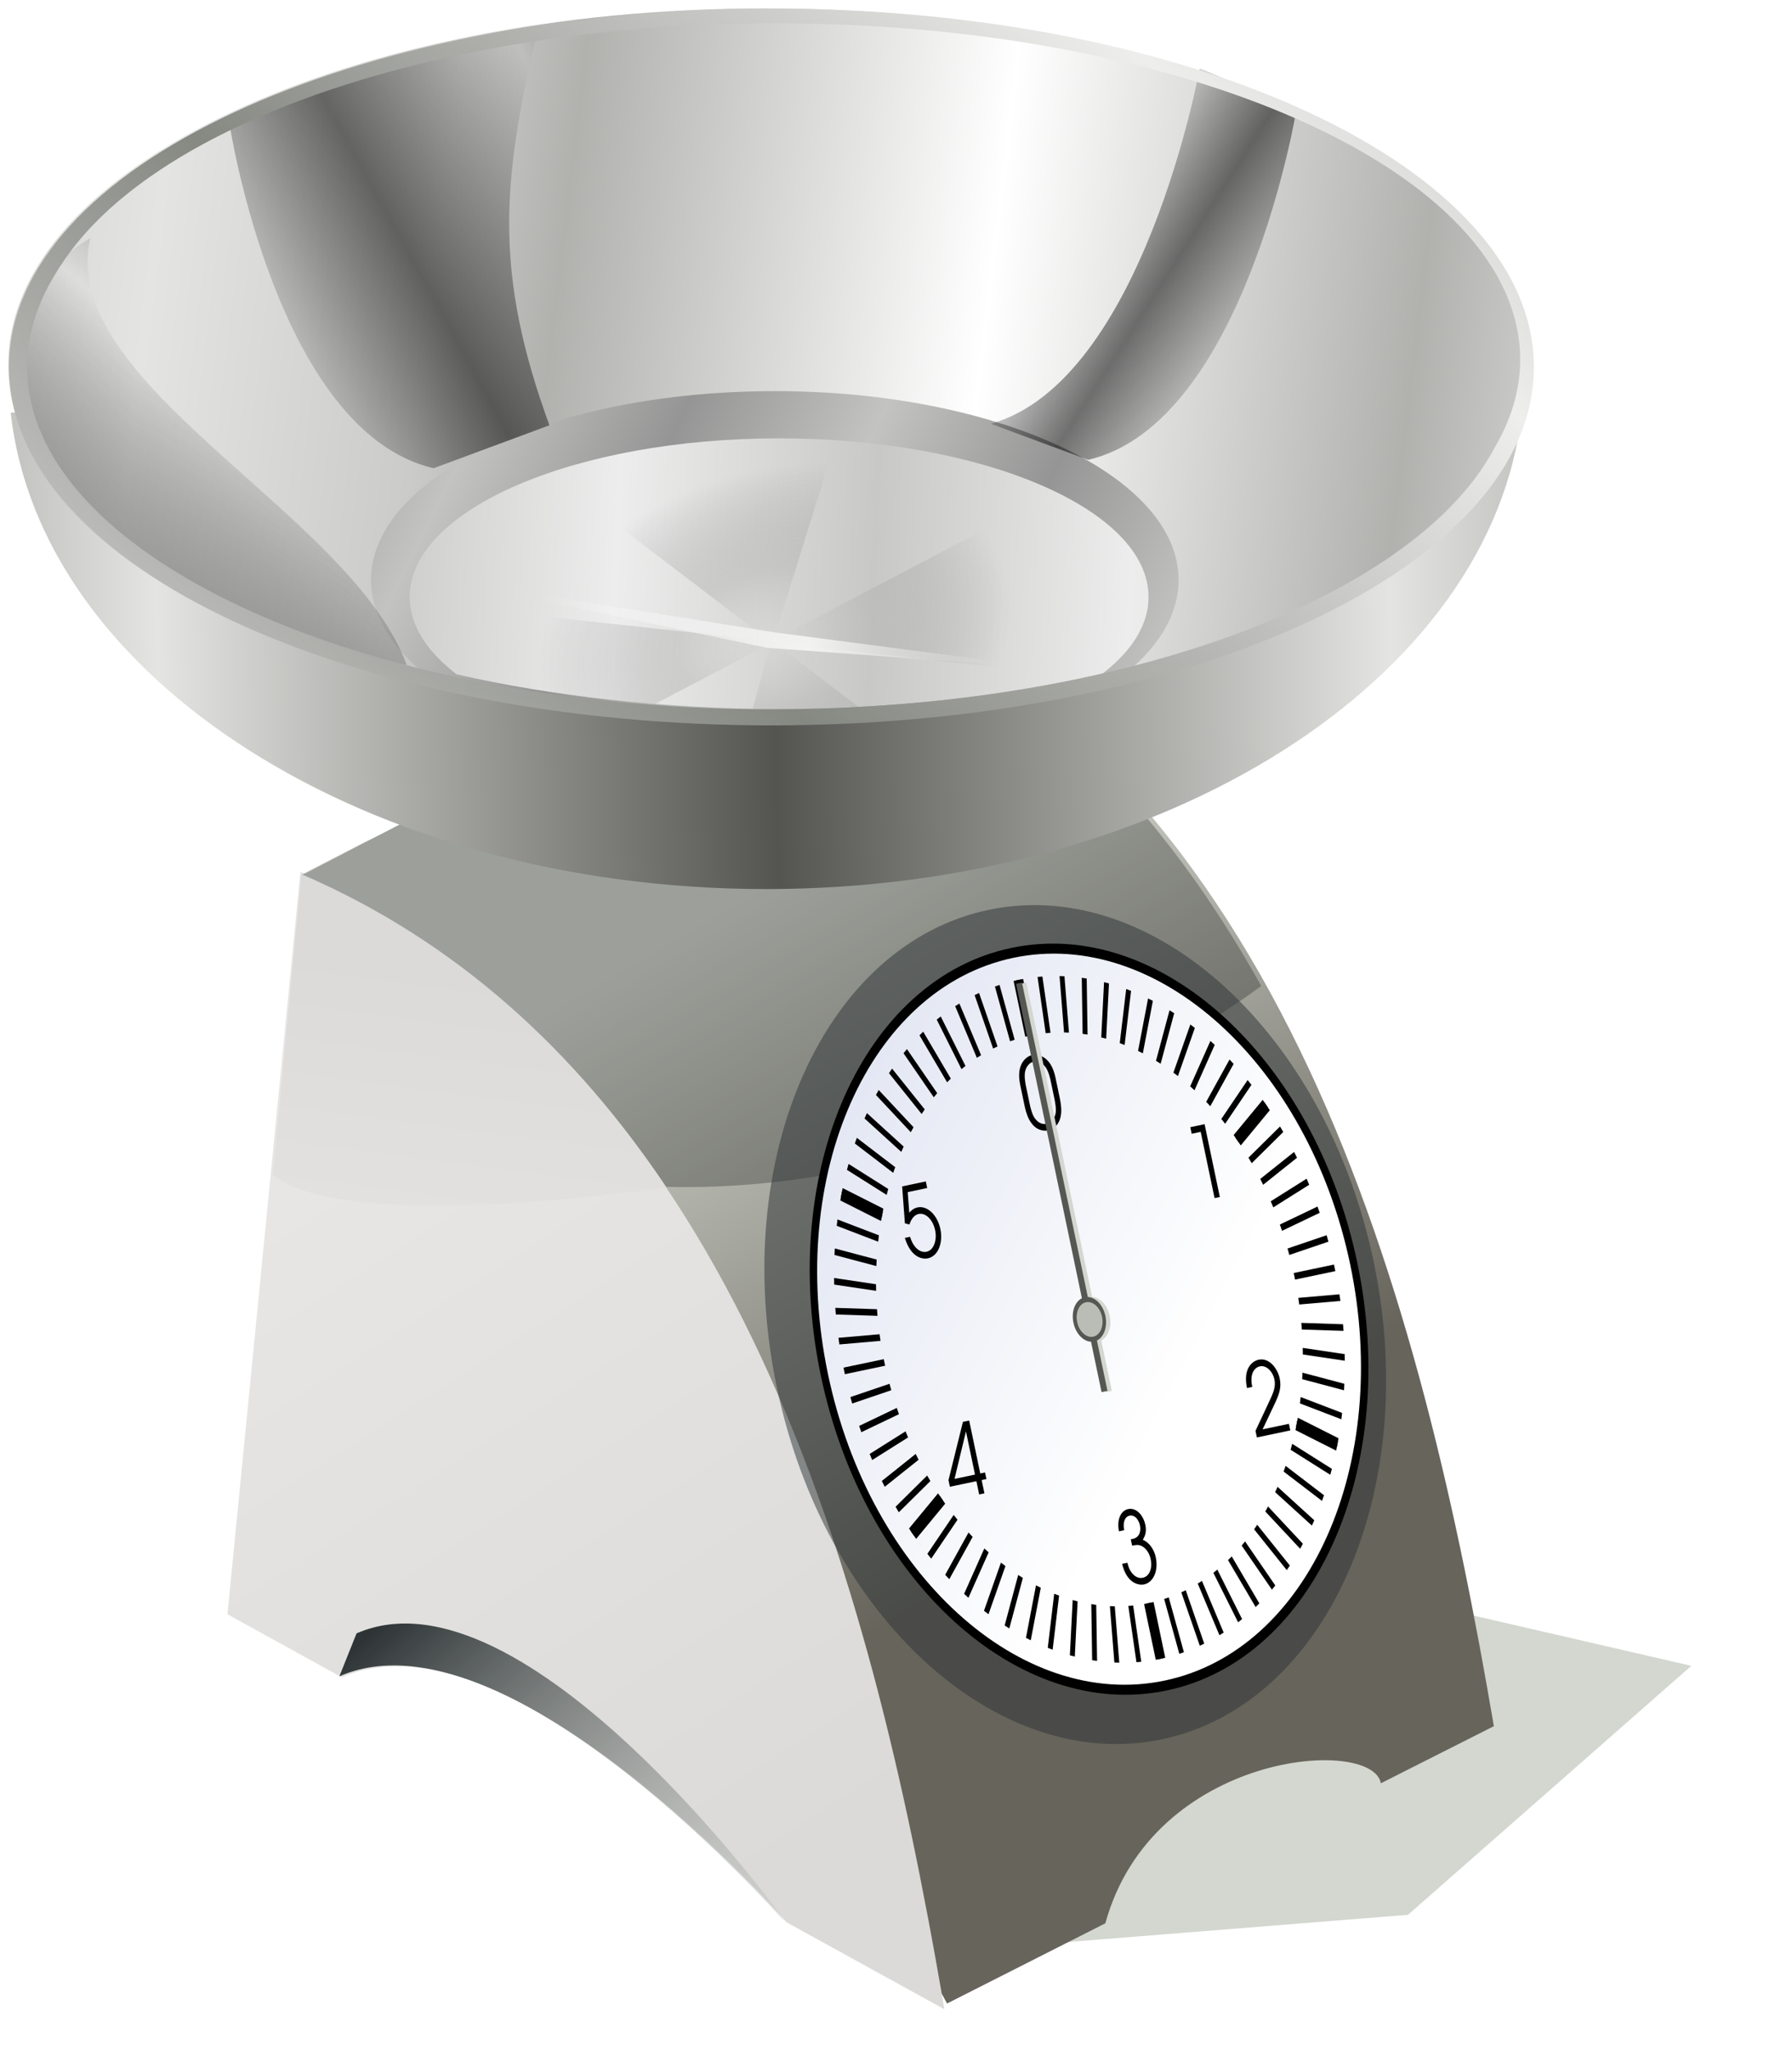 <?xml version="1.0" encoding="UTF-8" standalone="no"?>
<!-- Created with Inkscape (http://www.inkscape.org/) -->
<svg
    xmlns:inkscape="http://www.inkscape.org/namespaces/inkscape"
    xmlns:rdf="http://www.w3.org/1999/02/22-rdf-syntax-ns#"
    xmlns="http://www.w3.org/2000/svg"
    xmlns:sodipodi="http://sodipodi.sourceforge.net/DTD/sodipodi-0.dtd"
    xmlns:cc="http://creativecommons.org/ns#"
    xmlns:xlink="http://www.w3.org/1999/xlink"
    xmlns:dc="http://purl.org/dc/elements/1.1/"
    xmlns:svg="http://www.w3.org/2000/svg"
    xmlns:ns1="http://sozi.baierouge.fr"
    id="svg2"
    sodipodi:docname="balanza.svg"
    viewBox="0 0 208.73 238.77"
    version="1.1"
    inkscape:version="0.48.1 r9760"
  >
  <defs
      id="defs4"
    >
    <linearGradient
        id="linearGradient5675"
        inkscape:collect="always"
      >
      <stop
          id="stop5677"
          style="stop-color:#000000"
          offset="0"
      />
      <stop
          id="stop5679"
          style="stop-color:#000000;stop-opacity:0"
          offset="1"
      />
    </linearGradient
    >
    <linearGradient
        id="linearGradient3638"
        y2="420.86"
        gradientUnits="userSpaceOnUse"
        x2="175.5"
        y1="338.36"
        x1="122.5"
        inkscape:collect="always"
      >
      <stop
          id="stop3634"
          style="stop-color:#e7e6e4"
          offset="0"
      />
      <stop
          id="stop3636"
          style="stop-color:#dbdad8"
          offset="1"
      />
    </linearGradient
    >
    <linearGradient
        id="linearGradient3658"
        y2="239.11"
        spreadMethod="reflect"
        gradientUnits="userSpaceOnUse"
        x2="-61.999"
        y1="230.6"
        x1="-142.3"
        inkscape:collect="always"
      >
      <stop
          id="stop4494"
          style="stop-color:#e4e4e2"
          offset="0"
      />
      <stop
          id="stop4500"
          style="stop-color:#cbcbc9"
          offset=".335"
      />
      <stop
          id="stop4496"
          style="stop-color:#b1b1ae"
          offset=".485"
      />
      <stop
          id="stop4498"
          style="stop-color:#ffffff"
          offset="1"
      />
    </linearGradient
    >
    <linearGradient
        id="linearGradient4467"
        y2="229.18"
        spreadMethod="reflect"
        gradientUnits="userSpaceOnUse"
        x2="-82.75"
        gradientTransform="matrix(1.205 0 0 1.529 259.95 -164.66)"
        y1="230.6"
        x1="-142.3"
        inkscape:collect="always"
      >
      <stop
          id="stop3654"
          style="stop-color:#e4e4e2"
          offset="0"
      />
      <stop
          id="stop3660"
          style="stop-color:#b1b1ae"
          offset=".353"
      />
      <stop
          id="stop3656"
          style="stop-color:#545550"
          offset="1"
      />
    </linearGradient
    >
    <linearGradient
        id="linearGradient4508"
        y2="210.12"
        spreadMethod="reflect"
        gradientUnits="userSpaceOnUse"
        x2="151"
        gradientTransform="matrix(-1,0,0,1,322.5,0)"
        y1="219.36"
        x1="132.25"
        inkscape:collect="always"
      >
      <stop
          id="stop4516"
          style="stop-color:#959595"
          offset="0"
      />
      <stop
          id="stop4518"
          style="stop-color:#c3c3c1"
          offset="1"
      />
    </linearGradient
    >
    <linearGradient
        id="linearGradient4512"
        y2="221.62"
        spreadMethod="reflect"
        gradientUnits="userSpaceOnUse"
        x2="173.27"
        gradientTransform="matrix(.915 0 0 .84 14.214 37.96)"
        y1="220.36"
        x1="140.5"
        inkscape:collect="always"
      >
      <stop
          id="stop4504"
          style="stop-color:#ededed"
          offset="0"
      />
      <stop
          id="stop4506"
          style="stop-color:#c8c8c6"
          offset="1"
      />
    </linearGradient
    >
    <linearGradient
        id="linearGradient4592"
        y2="379.36"
        gradientUnits="userSpaceOnUse"
        x2="209"
        y1="308.86"
        x1="168"
        inkscape:collect="always"
      >
      <stop
          id="stop3642"
          style="stop-color:#d3d7cf"
          offset="0"
      />
      <stop
          id="stop3644"
          style="stop-color:#67645b"
          offset="1"
      />
    </linearGradient
    >
    <filter
        id="filter4807"
        height="1.032"
        width="1.296"
        color-interpolation-filters="sRGB"
        y="-.016"
        x="-.148"
        inkscape:collect="always"
      >
      <feGaussianBlur
          id="feGaussianBlur4809"
          stdDeviation="1.663"
          inkscape:collect="always"
      />
    </filter
    >
    <linearGradient
        id="linearGradient5622"
        y2="206.27"
        spreadMethod="reflect"
        gradientUnits="userSpaceOnUse"
        x2="-44.752"
        gradientTransform="matrix(1.198 0 0 1.04 259.98 -48.539)"
        y1="256.17"
        x1="-99.926"
        inkscape:collect="always"
      >
      <stop
          id="stop5612"
          style="stop-color:#868882"
          offset="0"
      />
      <stop
          id="stop5614"
          style="stop-color:#eeeeed"
          offset="1"
      />
    </linearGradient
    >
    <linearGradient
        id="linearGradient5681"
        y2="225.11"
        xlink:href="#linearGradient5675"
        spreadMethod="reflect"
        gradientUnits="userSpaceOnUse"
        x2="143.5"
        gradientTransform="translate(-5,-49.5)"
        y1="236.11"
        x1="123.5"
        inkscape:collect="always"
    />
    <linearGradient
        id="linearGradient5692"
        y2="231.12"
        xlink:href="#linearGradient5675"
        spreadMethod="reflect"
        gradientUnits="userSpaceOnUse"
        x2="128.12"
        gradientTransform="matrix(-1,0,0,1,331.25,-1.5)"
        y1="238.58"
        x1="116.45"
        inkscape:collect="always"
    />
    <linearGradient
        id="linearGradient5696"
        y2="230.78"
        spreadMethod="reflect"
        gradientUnits="userSpaceOnUse"
        x2="126.71"
        gradientTransform="translate(-22.324 -20.862)"
        y1="248.05"
        x1="112.54"
        inkscape:collect="always"
      >
      <stop
          id="stop5700"
          style="stop-color:#585954"
          offset="0"
      />
      <stop
          id="stop5702"
          style="stop-color:#000000;stop-opacity:0"
          offset="1"
      />
    </linearGradient
    >
    <linearGradient
        id="linearGradient5811"
        y2="424.22"
        gradientUnits="userSpaceOnUse"
        x2="696.76"
        y1="164.05"
        x1="468.83"
        inkscape:collect="always"
      >
      <stop
          id="stop4815"
          style="stop-color:#e3e7f3"
          offset="0"
      />
      <stop
          id="stop4817"
          style="stop-color:#ffffff"
          offset="1"
      />
    </linearGradient
    >
    <radialGradient
        id="radialGradient6000"
        gradientUnits="userSpaceOnUse"
        cy="301.67"
        cx="169.79"
        gradientTransform="matrix(.744 -.203 .142 .522 -1.049 157.74)"
        r="36.366"
        inkscape:collect="always"
      >
      <stop
          id="stop5996"
          style="stop-color:#c5c4c2;stop-opacity:0"
          offset="0"
      />
      <stop
          id="stop6002"
          style="stop-color:#b4b4b3"
          offset=".404"
      />
      <stop
          id="stop5998"
          style="stop-color:#7b7b7b;stop-opacity:0"
          offset="1"
      />
    </radialGradient
    >
    <linearGradient
        id="linearGradient6031"
        y2="226.85"
        gradientUnits="userSpaceOnUse"
        x2="133.34"
        y1="235.21"
        x1="186.93"
        inkscape:collect="always"
      >
      <stop
          id="stop6025"
          style="stop-color:#ffffff;stop-opacity:0"
          offset="0"
      />
      <stop
          id="stop6033"
          style="stop-color:#ffffff"
          offset=".407"
      />
      <stop
          id="stop6027"
          style="stop-color:#ffffff;stop-opacity:0"
          offset="1"
      />
    </linearGradient
    >
    <filter
        id="filter6045"
        height="1.37"
        width="1.139"
        color-interpolation-filters="sRGB"
        y="-.185"
        x="-.07"
        inkscape:collect="always"
      >
      <feGaussianBlur
          id="feGaussianBlur6047"
          stdDeviation="4.47"
          inkscape:collect="always"
      />
    </filter
    >
    <linearGradient
        id="linearGradient6065"
        y2="363.5"
        gradientUnits="userSpaceOnUse"
        x2="126.98"
        y1="319.84"
        x1="132.7"
        inkscape:collect="always"
      >
      <stop
          id="stop6051"
          style="stop-color:#dbdad8"
          offset="0"
      />
      <stop
          id="stop6053"
          style="stop-color:#e6e5e3"
          offset="1"
      />
    </linearGradient
    >
    <linearGradient
        id="linearGradient6080"
        y2="391.34"
        gradientUnits="userSpaceOnUse"
        x2="126.44"
        gradientTransform="translate(.177 .354)"
        y1="441.28"
        x1="171.17"
        inkscape:collect="always"
      >
      <stop
          id="stop6074"
          style="stop-color:#d3d7cf;stop-opacity:.2"
          offset="0"
      />
      <stop
          id="stop6076"
          style="stop-color:#2e3436"
          offset="1"
      />
    </linearGradient
    >
  </defs
  >
  <sodipodi:namedview
      id="base"
      bordercolor="#666666"
      inkscape:pageshadow="2"
      inkscape:window-y="24"
      fit-margin-left="1"
      pagecolor="#ffffff"
      inkscape:window-height="949"
      inkscape:window-maximized="1"
      inkscape:zoom="0.5"
      inkscape:window-x="0"
      showgrid="false"
      borderopacity="1.0"
      inkscape:current-layer="layer1"
      inkscape:cx="430.00001"
      inkscape:cy="-38.142217"
      fit-margin-top="1"
      fit-margin-right="1"
      fit-margin-bottom="1"
      inkscape:window-width="1280"
      inkscape:pageopacity="0.0"
      inkscape:document-units="px"
  />
  <g
      id="layer1"
      inkscape:label="Capa 1"
      inkscape:groupmode="layer"
      transform="translate(-78 -206.32)"
    >
    <path
        id="path6035"
        sodipodi:nodetypes="cccccc"
        style="filter:url(#filter6045);fill:#d3d7cf"
        inkscape:connector-curvature="0"
        d="m125 391.36 67 42 50-4 33-29-52-12-98 3z"
    />
    <g
        id="g4526"
      >
      <path
          id="rect3627"
          inkscape:connector-curvature="0"
          sodipodi:nodetypes="cccccc"
          style="fill:url(#linearGradient3638)"
          d="m113 307.86c50.991 21.963 66.58 83.116 75 132.5l-18.38-10.125s-32.305-37.039-51.805-28.539l-13.32-7.34 8.5-86.5z"
      />
      <path
          id="path4583"
          sodipodi:nodetypes="ccccccccc"
          style="fill:url(#linearGradient4592)"
          inkscape:connector-curvature="0"
          d="m177 274.88-63.768 33.384 2.799 1.313c47.983 22.754 63.334 80.897 71.656 128.96l0.625 1.156 18.438-9.344c5.5-20 31.094-21.812 32.094-16.312l13.16-6.65c-8.42-49.384-24.009-110.54-75-132.5z"
      />
      <path
          id="path4578"
          sodipodi:nodetypes="ccccccc"
          style="opacity:.257;fill:#000000"
          inkscape:connector-curvature="0"
          d="m176.47 275.05-44.75 23.469c-4.243 2.339-8.156 4.427-11.312 5.938l-7.321 3.77c16.576 9.328 30.519 20.745 41.977 36.324 28.151 0.878 53.77-11.724 69.844-23.375-11.083-19.929-26.475-36.665-48.438-46.125z"
      />
      <path
          id="path4597"
          sodipodi:nodetypes="ccccc"
          style="fill:url(#linearGradient6065)"
          inkscape:connector-curvature="0"
          d="m113.09 308.14-3.305 35.021c8.485 7.071 45.805 1.478 45.805 1.478l0.031-0.031c-10.488-15.638-24.218-28.581-42.531-36.469z"
      />
      <path
          id="path6067"
          sodipodi:nodetypes="ccccc"
          style="fill:url(#linearGradient6080)"
          inkscape:connector-curvature="0"
          d="m117.53 401.58c19.5-8.5 51.812 28.562 51.812 28.562l-0.298-0.581s-30.014-41.482-49.514-32.982l-2 5z"
      />
    </g
    >
    <g
        id="g4520"
        transform="translate(7,49)"
      >
      <path
          id="path4442"
          style="fill-rule:evenodd;color:#000000;fill:url(#linearGradient4467)"
          inkscape:connector-curvature="0"
          d="m72.25 205.38c3.401 31.024 41.499 55.5 88 55.5s84.599-24.476 88-55.5h-176z"
      />
      <path
          id="path3648"
          sodipodi:rx="73.25"
          sodipodi:ry="39.25"
          style="fill-rule:evenodd;color:#000000;fill:url(#linearGradient3658)"
          sodipodi:type="arc"
          d="m-9.5 239.11c0 21.677-32.795 39.25-73.25 39.25s-73.25-17.573-73.25-39.25 32.795-39.25 73.25-39.25 73.25 17.573 73.25 39.25z"
          transform="matrix(1.205 0 0 1.057 259.95 -52.957)"
          sodipodi:cy="239.11218"
          sodipodi:cx="-82.75"
      />
      <path
          id="path4471"
          style="fill-rule:evenodd;color:#000000;fill:url(#linearGradient4508)"
          inkscape:connector-curvature="0"
          d="m161.25 202.88c25.982 0 47.031 9.85 47.031 22 0 3.899-2.164 7.543-5.969 10.719-12.269 3.04-26.231 4.781-41.062 4.781s-28.794-1.742-41.062-4.781c-3.804-3.176-5.969-6.82-5.969-10.719 0-12.15 21.049-22 47.031-22z"
      />
      <path
          id="path4510"
          style="fill-rule:evenodd;color:#000000;fill:url(#linearGradient4512)"
          inkscape:connector-curvature="0"
          d="m161.75 208.38c-23.772 0-43.031 8.274-43.031 18.48 0 3.275 1.98 6.336 5.461 9.004 11.225 2.553 24 4.016 37.57 4.016s26.345-1.463 37.57-4.016c3.481-2.668 5.461-5.729 5.461-9.004 0-10.206-19.259-18.48-43.031-18.48z"
      />
      <path
          id="path5629"
          sodipodi:nodetypes="ccccc"
          style="opacity:.531;fill:url(#linearGradient5681)"
          inkscape:connector-curvature="0"
          d="m121.5 211.86 13.5-5c-6.5-17.75-5.5-28.5-1.5-45.5-25 4.5-35.75 10.5-35.75 10.5s5.5 35.75 23.75 40z"
      />
      <path
          id="path5683"
          style="opacity:.531;fill:url(#linearGradient5692)"
          d="m217.74 214.28s-6.607 36.461-24.331 41.403l11.34 4.2c18.25-4.25 24.28-40.884 24.28-40.884l-11.293-4.707z"
          sodipodi:nodetypes="ccccc"
          inkscape:connector-curvature="0"
          transform="translate(-7,-49)"
      />
      <path
          id="path5694"
          inkscape:connector-curvature="0"
          sodipodi:nodetypes="cccsc"
          style="opacity:.531;fill:url(#linearGradient5696)"
          d="m118.38 234.79c-6.5-17.75-40.855-32.743-36.855-49.743-15.101 8.743-3.577 27.824-3.577 27.824 4.032 3.495 7.692 8.25 12.792 11.631 7.624 5.053 17.376 8.346 27.64 10.287z"
      />
      <path
          id="path5606"
          style="block-progression:tb;text-indent:0;color:#000000;text-transform:none;fill:url(#linearGradient5622)"
          inkscape:connector-curvature="0"
          d="m160.85 158.32c-24.386 0-46.484 4.599-62.562 12.077-16.078 7.477-26.25 17.95-26.25 29.685s10.172 22.177 26.25 29.654c16.078 7.477 38.177 12.077 62.562 12.077 24.386 0 46.484-4.599 62.562-12.077 16.078-7.477 26.25-17.919 26.25-29.654s-10.172-22.207-26.25-29.685c-16.078-7.477-38.177-12.077-62.562-12.077zm0.5 1.721c23.811 0 45.394 4.294 61.094 11.308 15.699 7.015 25.625 16.863 25.625 27.872 0 3.509-1.024 6.897-2.906 10.11-3.73 7.168-11.701 13.623-22.781 18.776-15.681 7.293-37.454 11.831-61.531 11.831s-45.85-4.538-61.531-11.831c-15.681-7.293-25.156-17.222-25.156-28.025 0-3.72 1.136-7.343 3.25-10.786 0.176-0.308 0.37-0.617 0.562-0.922 0.049-0.073 0.106-0.142 0.156-0.215 4.187-6.486 11.926-12.252 22.125-16.809 15.699-7.015 37.283-11.308 61.094-11.308z"
      />
      <path
          id="path5989"
          style="opacity:.473;fill-rule:evenodd;color:#000000;fill:url(#radialGradient6000)"
          d="m166.56 257.88c-2.604 0.073-5.221 0.338-7.844 0.781-5.408 0.914-10.226 2.534-14.219 4.688l23.125 17.625-35.406-3.844c-0.679 2.586-0.643 5.267 0.156 7.969 6.826 1.492 14.171 2.609 21.938 3.219l13.438-7.062-2.062 7.594c1.017 0.017 2.036 0.031 3.062 0.031 3.115 0 6.197-0.1 9.219-0.25l-9.781-7.438 35.656 3.875c0.968-3.27 0.855-6.696-0.594-10.125-1.401-3.317-3.901-6.271-7.156-8.75l-28 14.719 6.364-20.421c-2.511-0.274-5.292-2.683-7.896-2.611z"
          sodipodi:nodetypes="cscccccccscccscccc"
          inkscape:connector-curvature="0"
          transform="translate(-7,-49)"
      />
      <path
          id="path6004"
          sodipodi:nodetypes="ccccc"
          style="opacity:.735;fill:url(#linearGradient6031)"
          inkscape:connector-curvature="0"
          d="m121.52 224.64 39.86 6.362 32.154 4.202-33.216-2.428-38.798-8.137z"
      />
    </g
    >
    <g
        id="g5498"
        style="opacity:.518;fill:#2e3436"
        transform="matrix(0.146 -.03 .042 .203 89.201 180)"
      >
      <path
          id="path5500"
          sodipodi:rx="248.5"
          sodipodi:ry="248.5"
          style="fill-rule:evenodd;color:#000000;fill:#2e3436"
          sodipodi:type="arc"
          d="m883 360.86c0 137.24-111.26 248.5-248.5 248.5s-248.5-111.26-248.5-248.5 111.26-248.5 248.5-248.5 248.5 111.26 248.5 248.5z"
          transform="matrix(.959 0 0 .958 -104.72 618.45)"
          sodipodi:cy="360.86218"
          sodipodi:cx="634.5"
      />
    </g
    >
    <g
        id="g5373"
        transform="matrix(.138 -.029 .04 .191 98.313 309.94)"
      >
      <path
          id="path5375"
          sodipodi:rx="248.5"
          sodipodi:ry="248.5"
          style="fill-rule:evenodd;color:#000000;stroke:#000000;stroke-width:6.715px;fill:url(#linearGradient5811)"
          sodipodi:type="arc"
          d="m883 360.86c0 137.24-111.26 248.5-248.5 248.5s-248.5-111.26-248.5-248.5 111.26-248.5 248.5-248.5 248.5 111.26 248.5 248.5z"
          transform="matrix(.899 0 0 .899 96.333 38.817)"
          sodipodi:cy="360.86218"
          sodipodi:cx="634.5"
      />
      <path
          id="path5377"
          style="fill:#000000"
          inkscape:connector-curvature="0"
          d="m665 156.38v34h4v-34h-4zm0 380v34h4v-34h-4z"
      />
      <path
          id="path5379"
          style="fill:#000000"
          inkscape:connector-curvature="0"
          d="m646.97 157.34 2.963 33.871 3.985-0.349-2.963-33.871-3.985 0.349zm33.119 378.55 2.963 33.871 3.985-0.349-2.963-33.871-3.985 0.349z"
      />
      <path
          id="path5381"
          style="fill:#000000"
          inkscape:connector-curvature="0"
          d="m629.09 159.87 5.904 33.483 3.939-0.695-5.904-33.483-3.939 0.695zm65.986 374.23 5.904 33.483 3.939-0.695-5.904-33.483-3.939 0.695z"
      />
      <path
          id="path5383"
          style="fill:#000000"
          inkscape:connector-curvature="0"
          d="m611.49 163.95 8.8 32.841 3.864-1.035-8.8-32.841-3.864 1.035zm98.351 367.05 8.8 32.841 3.864-1.035-8.8-32.841-3.864 1.035z"
      />
      <path
          id="path5385"
          style="fill:#000000"
          inkscape:connector-curvature="0"
          d="m594.32 169.54 11.629 31.95 3.759-1.368-11.629-31.95-3.759 1.368zm129.97 357.08 11.629 31.95 3.759-1.368-11.629-31.95-3.759 1.368z"
      />
      <path
          id="path5387"
          style="fill:#000000"
          inkscape:connector-curvature="0"
          d="m577.71 176.61 14.369 30.814 3.625-1.69-14.369-30.814-3.625 1.69zm160.59 344.4 14.369 30.814 3.625-1.69-14.369-30.814-3.625 1.69z"
      />
      <path
          id="path5389"
          style="fill:#000000"
          inkscape:connector-curvature="0"
          d="m561.77 185.11 17 29.445 3.464-2-17-29.445-3.464 2zm190 329.09 17 29.445 3.464-2-17-29.445-3.464 2z"
      />
      <path
          id="path5391"
          style="fill:#000000"
          inkscape:connector-curvature="0"
          d="m546.63 194.96 19.502 27.851 3.277-2.294-19.502-27.851-3.277 2.294zm217.96 311.28 19.502 27.851 3.277-2.294-19.502-27.851-3.277 2.294z"
      />
      <path
          id="path5393"
          style="fill:#000000"
          inkscape:connector-curvature="0"
          d="m532.41 206.09 21.855 26.046 3.064-2.571-21.855-26.046-3.064 2.571zm244.26 291.1 21.855 26.046 3.064-2.571-21.855-26.046-3.064 2.571z"
      />
      <path
          id="path5395"
          style="fill:#000000"
          inkscape:connector-curvature="0"
          d="m519.21 218.42 24.042 24.042 2.828-2.828-24.042-24.042-2.828 2.828zm268.7 268.7 24.042 24.042 2.828-2.828-24.042-24.042-2.828 2.828z"
      />
      <path
          id="path5397"
          style="fill:#000000"
          inkscape:connector-curvature="0"
          d="m507.14 231.85 26.046 21.855 2.571-3.064-26.046-21.855-2.571 3.064zm291.1 244.26 26.046 21.855 2.571-3.064-26.046-21.855-2.571 3.064z"
      />
      <path
          id="path5399"
          style="fill:#000000"
          inkscape:connector-curvature="0"
          d="m496.29 246.28 27.851 19.502 2.294-3.277-27.851-19.502-2.294 3.277zm311.28 217.96 27.851 19.502 2.294-3.277-27.851-19.502-2.294 3.277z"
      />
      <path
          id="path5401"
          style="fill:#000000"
          inkscape:connector-curvature="0"
          d="m486.73 261.61 29.445 17 2-3.464-29.445-17-2 3.464zm329.09 190 29.445 17 2-3.464-29.445-17-2 3.464z"
      />
      <path
          id="path5403"
          style="fill:#000000"
          inkscape:connector-curvature="0"
          d="m478.55 277.71 30.814 14.369 1.69-3.625-30.814-14.369-1.69 3.625zm344.4 160.59 30.814 14.369 1.69-3.625-30.814-14.369-1.69 3.625z"
      />
      <path
          id="path5405"
          style="fill:#000000"
          inkscape:connector-curvature="0"
          d="m471.8 294.46 31.95 11.629 1.368-3.759-31.95-11.629-1.368 3.759zm357.08 129.97 31.95 11.629 1.368-3.759-31.95-11.629-1.368 3.759z"
      />
      <path
          id="path5407"
          style="fill:#000000"
          inkscape:connector-curvature="0"
          d="m466.54 311.73 32.841 8.8 1.035-3.864-32.842-8.8-1.035 3.864zm367.05 98.351 32.842 8.8 1.035-3.864-32.841-8.8-1.035 3.864z"
      />
      <path
          id="path5409"
          style="fill:#000000"
          inkscape:connector-curvature="0"
          d="m462.8 329.4 33.483 5.904 0.695-3.939-33.483-5.904-0.695 3.939zm374.23 65.986 33.483 5.904 0.695-3.939-33.483-5.904-0.695 3.939z"
      />
      <path
          id="path5411"
          style="fill:#000000"
          inkscape:connector-curvature="0"
          d="m460.61 347.33 33.871 2.963 0.349-3.985-33.871-2.963-0.349 3.985zm378.55 33.119 33.871 2.963 0.349-3.985-33.871-2.963-0.349 3.985z"
      />
      <path
          id="path5413"
          style="fill:#000000"
          inkscape:connector-curvature="0"
          d="m460 365.38 34 0 0-4h-34l0 4zm380 0h34l-0-4-34-0-0 4z"
      />
      <path
          id="path5415"
          style="fill:#000000"
          inkscape:connector-curvature="0"
          d="m460.96 383.41 33.871-2.963-0.349-3.985-33.871 2.963 0.349 3.985zm378.55-33.119 33.871-2.963-0.349-3.985-33.871 2.963 0.349 3.985z"
      />
      <path
          id="path5417"
          style="fill:#000000"
          inkscape:connector-curvature="0"
          d="m463.49 401.29 33.483-5.904-0.695-3.939-33.483 5.904 0.695 3.939zm374.23-65.986 33.483-5.904-0.695-3.939-33.483 5.904 0.695 3.939z"
      />
      <path
          id="path5419"
          style="fill:#000000"
          inkscape:connector-curvature="0"
          d="m467.57 418.88 32.841-8.8-1.035-3.864-32.841 8.8 1.035 3.864zm367.05-98.351 32.841-8.8-1.035-3.864-32.841 8.8 1.035 3.864z"
      />
      <path
          id="path5421"
          style="fill:#000000"
          inkscape:connector-curvature="0"
          d="m473.17 436.05 31.95-11.629-1.368-3.759-31.95 11.629 1.368 3.759zm357.08-129.97 31.95-11.629-1.368-3.759-31.95 11.629 1.368 3.759z"
      />
      <path
          id="path5423"
          style="fill:#000000"
          inkscape:connector-curvature="0"
          d="m480.24 452.67 30.814-14.369-1.69-3.625-30.814 14.369 1.69 3.625zm344.4-160.59 30.814-14.369-1.69-3.625-30.814 14.369 1.69 3.625z"
      />
      <path
          id="path5425"
          style="fill:#000000"
          inkscape:connector-curvature="0"
          d="m488.73 468.61 29.445-17-2-3.464-29.445 17 2 3.464zm329.09-190 29.445-17-2-3.464-29.445 17 2 3.464z"
      />
      <path
          id="path5427"
          style="fill:#000000"
          inkscape:connector-curvature="0"
          d="m498.58 483.74 27.851-19.502-2.294-3.277-27.851 19.502 2.294 3.277zm311.28-217.96 27.851-19.502-2.294-3.277-27.851 19.502 2.294 3.277z"
      />
      <path
          id="path5429"
          style="fill:#000000"
          inkscape:connector-curvature="0"
          d="m509.71 497.96 26.046-21.855-2.571-3.064-26.046 21.855 2.571 3.064zm291.1-244.26 26.046-21.855-2.571-3.064-26.046 21.855 2.571 3.064z"
      />
      <path
          id="path5431"
          style="fill:#000000"
          inkscape:connector-curvature="0"
          d="m522.04 511.16 24.042-24.042-2.828-2.829-24.042 24.042 2.828 2.828zm268.7-268.7 24.042-24.042-2.828-2.828-24.042 24.042 2.828 2.829z"
      />
      <path
          id="path5433"
          style="fill:#000000"
          inkscape:connector-curvature="0"
          d="m535.48 523.23 21.855-26.045-3.064-2.571-21.855 26.046 3.064 2.571zm244.26-291.1 21.855-26.046-3.064-2.571-21.855 26.045 3.064 2.571z"
      />
      <path
          id="path5435"
          style="fill:#000000"
          inkscape:connector-curvature="0"
          d="m549.91 534.09 19.502-27.851-3.277-2.294-19.502 27.851 3.277 2.294zm217.96-311.28 19.502-27.851-3.277-2.294-19.502 27.851 3.277 2.294z"
      />
      <path
          id="path5437"
          style="fill:#000000"
          inkscape:connector-curvature="0"
          d="m565.23 543.64 17-29.445-3.464-2-17 29.445 3.464 2zm190-329.09 17-29.445-3.464-2-17 29.445 3.464 2z"
      />
      <path
          id="path5439"
          style="fill:#000000"
          inkscape:connector-curvature="0"
          d="m581.33 551.83 14.369-30.814-3.625-1.69-14.369 30.814 3.625 1.69zm160.59-344.4 14.369-30.814-3.625-1.69-14.369 30.814 3.625 1.69z"
      />
      <path
          id="path5441"
          style="fill:#000000"
          inkscape:connector-curvature="0"
          d="m598.08 558.58 11.629-31.95-3.759-1.368-11.629 31.95 3.759 1.368zm129.97-357.08 11.629-31.95-3.759-1.368-11.629 31.95 3.759 1.368z"
      />
      <path
          id="path5443"
          style="fill:#000000"
          inkscape:connector-curvature="0"
          d="m615.36 563.84 8.8-32.841-3.864-1.035-8.8 32.841 3.864 1.035zm98.351-367.05 8.8-32.841-3.864-1.035-8.8 32.841 3.864 1.035z"
      />
      <path
          id="path5445"
          style="fill:#000000"
          inkscape:connector-curvature="0"
          d="m633.02 567.58 5.904-33.483-3.939-0.695-5.904 33.483 3.939 0.695zm65.986-374.23 5.904-33.483-3.939-0.695-5.904 33.483 3.939 0.695z"
      />
      <path
          id="path5447"
          style="fill:#000000"
          inkscape:connector-curvature="0"
          d="m650.95 569.76 2.963-33.871-3.985-0.349-2.963 33.871 3.985 0.349zm33.119-378.55 2.963-33.871-3.985-0.349-2.963 33.871 3.985 0.349z"
      />
      <path
          id="path5449"
          style="fill:#000000"
          inkscape:connector-curvature="0"
          d="m680.5 217.96c0-3.36-0.66-6.06-1.68-8.16-2.76-5.46-8.4-7.86-13.2-7.86s-10.44 2.4-13.2 7.86c-1.02 2.1-1.68 4.8-1.68 8.16v12.96c0 4.44 0.84 7.74 2.22 10.08 3.18 5.7 9.18 6.9 12.66 6.9s9.48-1.2 12.66-6.9c1.38-2.34 2.22-5.64 2.22-10.08v-12.96m-4.44 12.3c0 1.38-0.06 6.36-1.68 8.88-2.04 3.24-5.1 4.74-8.76 4.74s-6.72-1.5-8.76-4.74c-1.62-2.52-1.68-7.5-1.68-8.88v-11.28c0-0.36 0-5.64 1.92-8.46 1.98-3.12 5.7-4.56 8.52-4.56s6.54 1.44 8.52 4.56c1.92 2.82 1.92 8.1 1.92 8.46v11.28"
      />
      <path
          id="path5451"
          style="fill:#000000"
          inkscape:connector-curvature="0"
          d="m663 156.38v34h8v-34h-8zm0 380v34h8v-34h-8z"
      />
      <path
          id="path5453"
          style="fill:#000000"
          inkscape:connector-curvature="0"
          d="m485.73 263.34 29.445 17 4-6.928-29.445-17-4 6.928zm329.09 190 29.445 17 4-6.928-29.445-17-4 6.928z"
      />
      <path
          id="path5455"
          style="fill:#000000"
          inkscape:connector-curvature="0"
          d="m489.73 470.34 29.445-17-4-6.928-29.445 17 4 6.928zm329.09-190 29.445-17-4-6.928-29.445 17 4 6.928z"
      />
      <path
          id="path5457"
          style="fill:#000000"
          inkscape:connector-curvature="0"
          d="m788.72 307.9h4.44v-44.4h-12.06v4.02h7.62v40.38"
      />
      <path
          id="path5459"
          style="fill:#000000"
          inkscape:connector-curvature="0"
          d="m782.4 452.9h28.2v-4.02h-22.2l14.28-13.62c5.52-5.22 8.16-8.82 8.16-14.04 0-5.76-4.68-13.5-13.8-13.5-5.76 0-14.28 3.42-14.28 15v0.12h4.44c0.06-10.98 8.76-11.1 9.6-11.1 5.82 0 9.6 4.86 9.6 9.42 0 4.62-3.24 7.74-8.4 12.72l-15.6 15v4.02"
      />
      <path
          id="path5461"
          style="fill:#000000"
          inkscape:connector-curvature="0"
          d="m659.42 490.82c0-4.98 3.12-7.86 6.66-7.86 5.28 0 6.9 4.38 6.9 7.02 0 2.16-1.2 6.96-8.28 6.96-0.48 0-1.26-0.06-1.5-0.06v3.9c2.64 0.06 3.84 0.12 5.16 0.42 4.5 1.08 7.56 5.22 7.56 9.48 0 6.48-4.38 10.2-9.54 10.2-3.84 0-6.72-2.04-8.34-4.74-1.2-1.92-1.38-3.72-1.56-5.94h-4.44c0.48 12.24 10.02 14.7 14.34 14.7 7.32 0 13.98-5.7 13.98-14.46 0-2.52-0.96-8.34-7.5-11.76 2.28-1.8 4.56-4.08 4.56-8.34 0-6.12-4.5-11.4-11.22-11.4-5.94 0-11.04 4.38-11.22 11.88h4.44"
      />
      <path
          id="path5463"
          style="fill:#000000"
          inkscape:connector-curvature="0"
          d="m548.22 452.12h4.44v-8.1h4.02v-4.02h-4.02v-32.28h-5.28l-21.54 32.28v4.02h22.38v8.1m-17.28-12.12 17.16-26.16h0.12v26.16h-17.28"
      />
      <path
          id="path5465"
          style="fill:#000000"
          inkscape:connector-curvature="0"
          d="m534.08 284.62 3.48 1.26c2.34-3 5.58-5.04 9.24-5.04 5.82 0 10.56 4.98 10.56 11.58 0 5.82-4.32 11.46-10.62 11.46-5.28 0-10.02-3.96-10.74-10.74h-4.44c1.68 13.02 11.58 14.76 15.18 14.76 8.88 0 15.06-7.44 15.06-15.48 0-8.64-6.48-15.54-14.82-15.54-3.6 0-6.12 1.32-7.56 2.1l2.22-12.24h16.44v-4.02h-19.98l-4.02 21.9"
      />
      <path
          id="path5467"
          style="fill-rule:evenodd;color:#000000;filter:url(#filter4807);fill:#d3d7cf"
          inkscape:connector-curvature="0"
          d="m668 158.88v191.75c-6.258 1.175-11 6.651-11 13.25s4.742 12.075 11 13.25v30.75h5v-30.75c6.258-1.175 11-6.651 11-13.25s-4.742-12.075-11-13.25v-191.75h-5z"
      />
      <path
          id="path5469"
          sodipodi:rx="13.5"
          sodipodi:ry="13.5"
          style="fill-rule:evenodd;color:#000000;fill:#555753"
          sodipodi:type="arc"
          d="m666 366.86c0 7.456-6.044 13.5-13.5 13.5s-13.5-6.044-13.5-13.5 6.044-13.5 13.5-13.5 13.5 6.044 13.5 13.5z"
          transform="translate(14.5 -3.487)"
          sodipodi:cy="366.86218"
          sodipodi:cx="652.5"
      />
      <rect
          id="rect5471"
          style="fill:#555753"
          height="249"
          width="5"
          y="158.36"
          x="664.5"
      />
      <path
          id="path5473"
          sodipodi:rx="13.5"
          sodipodi:ry="13.5"
          style="fill-rule:evenodd;color:#000000;fill:#babdb6"
          sodipodi:type="arc"
          d="m666 366.86c0 7.456-6.044 13.5-13.5 13.5s-13.5-6.044-13.5-13.5 6.044-13.5 13.5-13.5 13.5 6.044 13.5 13.5z"
          transform="matrix(.778 0 0 .778 159.5 78.038)"
          sodipodi:cy="366.86218"
          sodipodi:cx="652.5"
      />
    </g
    >
  </g
  >
</svg
>
